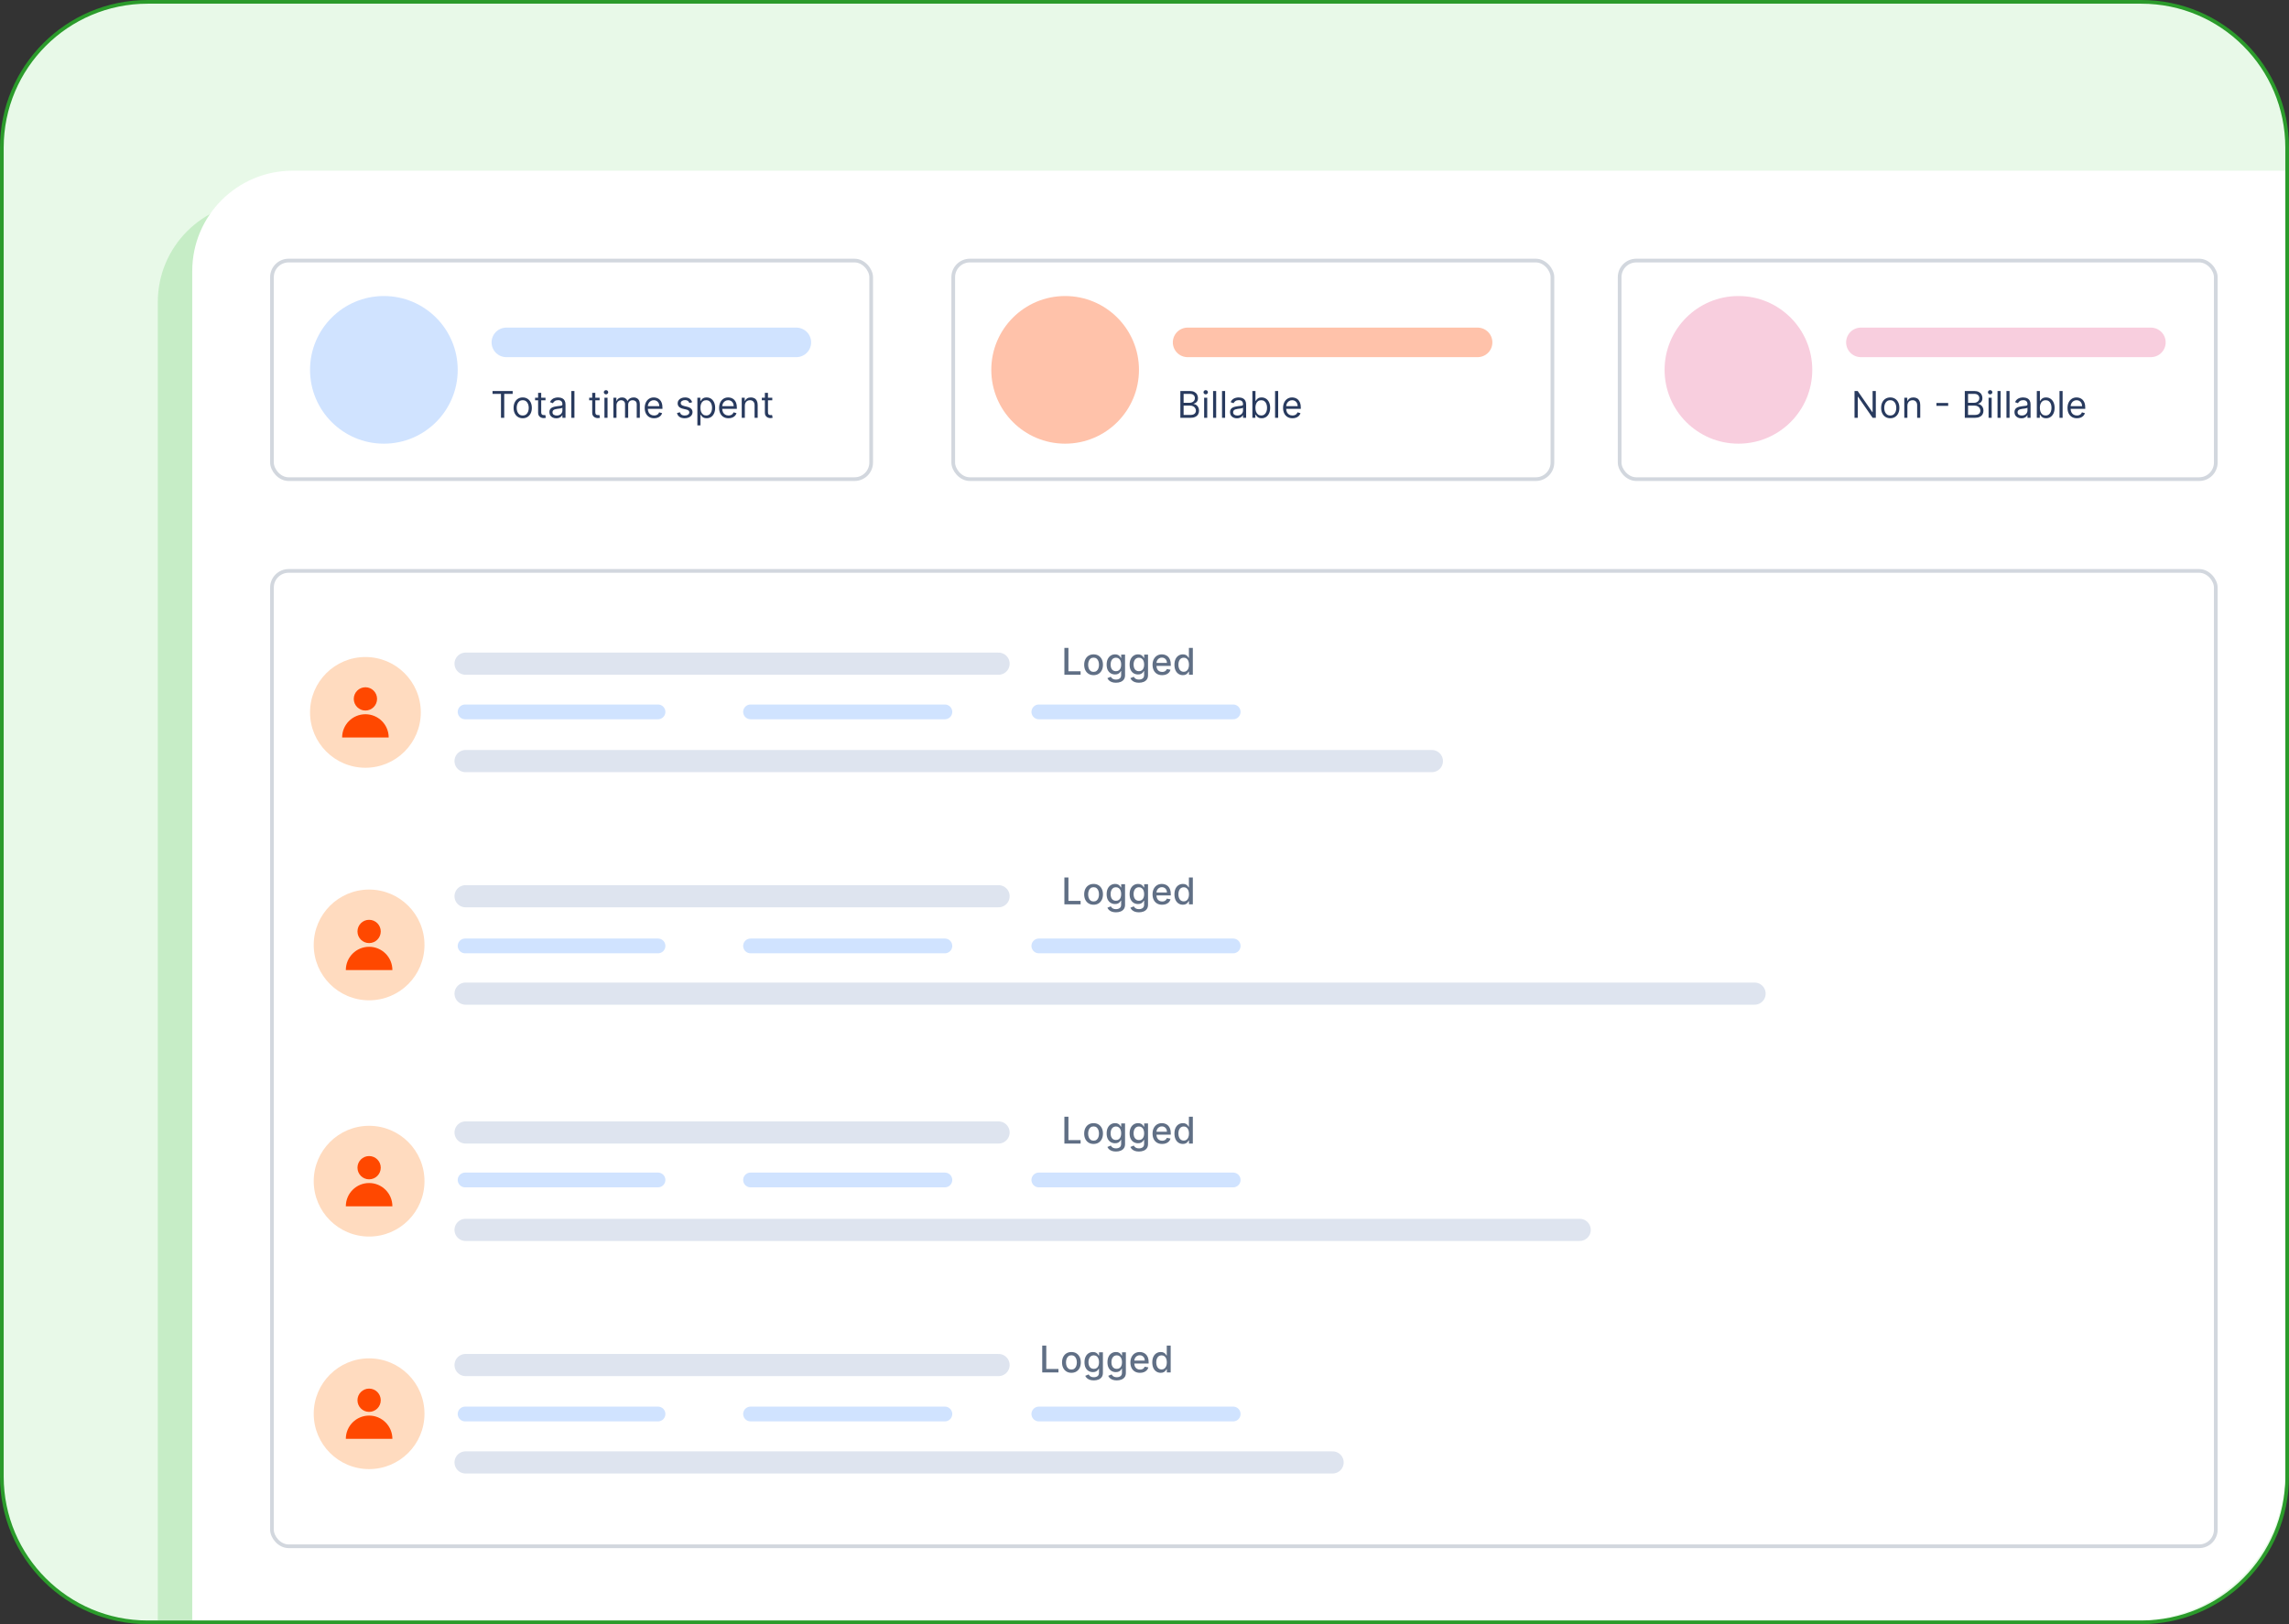 <svg width="620" height="440" viewBox="0 0 620 440" fill="none" xmlns="http://www.w3.org/2000/svg">
<rect x="0" y="0" width="620" height="440" fill="#333333" stroke="none"/>
<path d="M0.5 40C0.5 18.185 18.185 0.5 40 0.5H580C601.815 0.5 619.5 18.185 619.5 40V400C619.5 421.815 601.815 439.5 580 439.5H40C18.185 439.5 0.5 421.815 0.5 400V40Z" fill="#E8F9E8" stroke="#2B9B2B"/>
<path d="M42.738 81.855C42.738 66.833 54.916 54.656 69.938 54.656H536.964C551.986 54.656 564.163 66.833 564.163 81.855V411.749C564.163 426.771 551.986 438.949 536.964 438.949H42.738V81.855Z" fill="#C6EDC6"/>
<path d="M52.072 73.439C52.072 58.417 64.25 46.239 79.272 46.239H618.981V398.948C618.981 421.04 601.072 438.948 578.981 438.948H52.072V73.439Z" fill="white"/>
<rect x="73.666" y="70.589" width="162.3" height="59.211" rx="4.5" stroke="#D2D7DE"/>
<rect x="258.191" y="70.589" width="162.3" height="59.211" rx="4.5" stroke="#D2D7DE"/>
<rect x="438.699" y="70.589" width="161.473" height="59.211" rx="4.5" stroke="#D2D7DE"/>
<circle cx="103.977" cy="100.195" r="20" fill="#D0E3FF"/>
<circle cx="288.502" cy="100.195" r="20" fill="#FFC2AA"/>
<circle cx="470.871" cy="100.195" r="20" fill="#F8CEDE"/>
<path d="M137.148 92.752H215.703" stroke="#D0E3FF" stroke-width="8" stroke-linecap="round"/>
<path d="M321.672 92.752H400.226" stroke="#FFC2AA" stroke-width="8" stroke-linecap="round"/>
<path d="M504.041 92.752H582.595" stroke="#F8CEDE" stroke-width="8" stroke-linecap="round"/>
<rect x="73.666" y="154.665" width="526.506" height="264.23" rx="4.5" stroke="#D2D7DE"/>
<circle cx="98.977" cy="192.989" r="15" fill="#FFDBBF"/>
<circle cx="98.978" cy="189.335" r="3.153" fill="#FF4800"/>
<path d="M98.977 193.489C95.493 193.489 92.67 196.312 92.67 199.795H105.283C105.283 196.312 102.46 193.489 98.977 193.489Z" fill="#FF4800"/>
<path d="M126.104 179.795H270.473" stroke="#DEE4EF" stroke-width="6" stroke-linecap="round"/>
<path d="M126.104 206.182H387.84" stroke="#DEE4EF" stroke-width="6" stroke-linecap="round"/>
<path d="M125.979 192.854H178.229M203.294 192.854H255.931M281.381 192.854H334.018" stroke="#D0E3FF" stroke-width="4" stroke-linecap="round"/>
<circle cx="99.977" cy="255.989" r="15" fill="#FFDBBF"/>
<circle cx="99.978" cy="252.335" r="3.153" fill="#FF4800"/>
<path d="M99.977 256.489C96.493 256.489 93.67 259.312 93.67 262.795H106.283C106.283 259.312 103.46 256.489 99.977 256.489Z" fill="#FF4800"/>
<path d="M126.104 242.795H270.473" stroke="#DEE4EF" stroke-width="6" stroke-linecap="round"/>
<path d="M126.104 269.182H475.246" stroke="#DEE4EF" stroke-width="6" stroke-linecap="round"/>
<path d="M125.979 256.256H178.229M203.294 256.256H255.931M281.381 256.256H334.018" stroke="#D0E3FF" stroke-width="4" stroke-linecap="round"/>
<circle cx="99.977" cy="319.989" r="15" fill="#FFDBBF"/>
<circle cx="99.978" cy="316.335" r="3.153" fill="#FF4800"/>
<path d="M99.977 320.489C96.493 320.489 93.67 323.312 93.67 326.795H106.283C106.283 323.312 103.46 320.489 99.977 320.489Z" fill="#FF4800"/>
<path d="M126.104 306.795H270.473" stroke="#DEE4EF" stroke-width="6" stroke-linecap="round"/>
<path d="M126.104 333.182H427.876" stroke="#DEE4EF" stroke-width="6" stroke-linecap="round"/>
<path d="M125.979 319.658H178.229M203.294 319.658H255.931M281.381 319.658H334.018" stroke="#D0E3FF" stroke-width="4" stroke-linecap="round"/>
<circle cx="99.977" cy="382.989" r="15" fill="#FFDBBF"/>
<circle cx="99.978" cy="379.335" r="3.153" fill="#FF4800"/>
<path d="M99.977 383.489C96.493 383.489 93.67 386.312 93.67 389.795H106.283C106.283 386.312 103.46 383.489 99.977 383.489Z" fill="#FF4800"/>
<path d="M126.104 369.795H270.473" stroke="#DEE4EF" stroke-width="6" stroke-linecap="round"/>
<path d="M126.104 396.182H360.95" stroke="#DEE4EF" stroke-width="6" stroke-linecap="round"/>
<path d="M125.979 383.06H178.229M203.294 383.06H255.931M281.381 383.06H334.018" stroke="#D0E3FF" stroke-width="4" stroke-linecap="round"/>
<path d="M133.409 106.703V105.922H138.863V106.703H136.576V113.195H135.696V106.703H133.409ZM141.584 113.308C141.091 113.308 140.659 113.191 140.288 112.957C139.918 112.722 139.629 112.395 139.421 111.973C139.215 111.552 139.112 111.059 139.112 110.496C139.112 109.928 139.215 109.432 139.421 109.008C139.629 108.584 139.918 108.255 140.288 108.021C140.659 107.786 141.091 107.669 141.584 107.669C142.076 107.669 142.507 107.786 142.876 108.021C143.248 108.255 143.537 108.584 143.743 109.008C143.951 109.432 144.055 109.928 144.055 110.496C144.055 111.059 143.951 111.552 143.743 111.973C143.537 112.395 143.248 112.722 142.876 112.957C142.507 113.191 142.076 113.308 141.584 113.308ZM141.584 112.556C141.958 112.556 142.266 112.46 142.507 112.268C142.749 112.076 142.927 111.824 143.043 111.512C143.159 111.199 143.217 110.86 143.217 110.496C143.217 110.131 143.159 109.792 143.043 109.477C142.927 109.162 142.749 108.907 142.507 108.713C142.266 108.519 141.958 108.422 141.584 108.422C141.21 108.422 140.902 108.519 140.66 108.713C140.419 108.907 140.24 109.162 140.124 109.477C140.008 109.792 139.95 110.131 139.95 110.496C139.95 110.86 140.008 111.199 140.124 111.512C140.24 111.824 140.419 112.076 140.66 112.268C140.902 112.46 141.21 112.556 141.584 112.556ZM147.757 107.74V108.45H144.93V107.74H147.757ZM145.754 106.433H146.592V111.632C146.592 111.869 146.626 112.047 146.695 112.165C146.766 112.281 146.856 112.359 146.965 112.399C147.076 112.437 147.193 112.456 147.316 112.456C147.409 112.456 147.485 112.451 147.544 112.442C147.603 112.43 147.65 112.421 147.686 112.414L147.856 113.166C147.799 113.188 147.72 113.209 147.618 113.23C147.516 113.254 147.387 113.266 147.231 113.266C146.994 113.266 146.762 113.215 146.535 113.113C146.31 113.011 146.123 112.856 145.974 112.648C145.827 112.44 145.754 112.177 145.754 111.86V106.433ZM150.673 113.323C150.327 113.323 150.013 113.258 149.731 113.127C149.45 112.995 149.226 112.804 149.06 112.556C148.895 112.305 148.812 112.002 148.812 111.646C148.812 111.334 148.873 111.081 148.996 110.887C149.12 110.69 149.284 110.536 149.49 110.425C149.696 110.314 149.923 110.231 150.172 110.176C150.423 110.119 150.675 110.075 150.928 110.041C151.26 109.999 151.528 109.967 151.734 109.945C151.943 109.922 152.094 109.883 152.189 109.828C152.286 109.774 152.334 109.679 152.334 109.544V109.516C152.334 109.165 152.239 108.893 152.047 108.699C151.857 108.505 151.57 108.408 151.184 108.408C150.784 108.408 150.47 108.495 150.243 108.671C150.016 108.846 149.856 109.033 149.763 109.232L148.968 108.948C149.11 108.616 149.299 108.358 149.536 108.173C149.775 107.986 150.036 107.856 150.317 107.783C150.602 107.707 150.881 107.669 151.156 107.669C151.331 107.669 151.532 107.691 151.759 107.733C151.989 107.773 152.21 107.857 152.423 107.985C152.639 108.113 152.817 108.306 152.959 108.564C153.102 108.822 153.173 109.168 153.173 109.601V113.195H152.334V112.456H152.292C152.235 112.575 152.14 112.701 152.008 112.836C151.875 112.971 151.699 113.086 151.479 113.181C151.258 113.275 150.99 113.323 150.673 113.323ZM150.8 112.57C151.132 112.57 151.411 112.505 151.638 112.374C151.868 112.244 152.041 112.076 152.157 111.87C152.275 111.664 152.334 111.448 152.334 111.22V110.453C152.299 110.496 152.221 110.535 152.1 110.57C151.982 110.604 151.844 110.633 151.688 110.659C151.534 110.683 151.384 110.704 151.237 110.723C151.093 110.74 150.976 110.754 150.886 110.766C150.668 110.794 150.464 110.84 150.275 110.904C150.088 110.966 149.936 111.059 149.82 111.185C149.707 111.308 149.65 111.476 149.65 111.689C149.65 111.98 149.758 112.2 149.973 112.35C150.191 112.496 150.467 112.57 150.8 112.57ZM155.59 105.922V113.195H154.752V105.922H155.59ZM162.41 107.74V108.45H159.583V107.74H162.41ZM160.407 106.433H161.245V111.632C161.245 111.869 161.279 112.047 161.348 112.165C161.419 112.281 161.509 112.359 161.618 112.399C161.729 112.437 161.846 112.456 161.97 112.456C162.062 112.456 162.138 112.451 162.197 112.442C162.256 112.43 162.303 112.421 162.339 112.414L162.509 113.166C162.453 113.188 162.373 113.209 162.271 113.23C162.17 113.254 162.041 113.266 161.884 113.266C161.648 113.266 161.416 113.215 161.188 113.113C160.963 113.011 160.776 112.856 160.627 112.648C160.48 112.44 160.407 112.177 160.407 111.86V106.433ZM163.721 113.195V107.74H164.559V113.195H163.721ZM164.147 106.831C163.983 106.831 163.842 106.776 163.724 106.664C163.608 106.553 163.55 106.419 163.55 106.263C163.55 106.107 163.608 105.973 163.724 105.862C163.842 105.75 163.983 105.695 164.147 105.695C164.31 105.695 164.45 105.75 164.566 105.862C164.684 105.973 164.743 106.107 164.743 106.263C164.743 106.419 164.684 106.553 164.566 106.664C164.45 106.776 164.31 106.831 164.147 106.831ZM166.144 113.195V107.74H166.953V108.593H167.024C167.138 108.301 167.321 108.075 167.575 107.914C167.828 107.751 168.132 107.669 168.487 107.669C168.847 107.669 169.147 107.751 169.386 107.914C169.627 108.075 169.815 108.301 169.95 108.593H170.007C170.147 108.311 170.356 108.087 170.636 107.921C170.915 107.753 171.25 107.669 171.641 107.669C172.128 107.669 172.527 107.822 172.838 108.127C173.148 108.43 173.303 108.903 173.303 109.544V113.195H172.465V109.544C172.465 109.142 172.355 108.854 172.134 108.681C171.914 108.508 171.655 108.422 171.357 108.422C170.973 108.422 170.676 108.538 170.465 108.77C170.255 109 170.149 109.291 170.149 109.644V113.195H169.297V109.459C169.297 109.149 169.196 108.899 168.995 108.71C168.794 108.518 168.535 108.422 168.217 108.422C168 108.422 167.796 108.48 167.607 108.596C167.42 108.712 167.268 108.873 167.152 109.079C167.038 109.283 166.982 109.518 166.982 109.786V113.195H166.144ZM177.172 113.308C176.646 113.308 176.193 113.192 175.812 112.96C175.433 112.726 175.141 112.399 174.935 111.98C174.731 111.559 174.629 111.069 174.629 110.51C174.629 109.951 174.731 109.459 174.935 109.033C175.141 108.604 175.427 108.271 175.794 108.031C176.163 107.79 176.594 107.669 177.087 107.669C177.371 107.669 177.651 107.717 177.928 107.811C178.205 107.906 178.457 108.06 178.685 108.273C178.912 108.484 179.093 108.763 179.228 109.111C179.363 109.459 179.43 109.887 179.43 110.396V110.752H175.226V110.027H178.578C178.578 109.719 178.517 109.445 178.394 109.203C178.273 108.962 178.1 108.771 177.875 108.632C177.653 108.492 177.39 108.422 177.087 108.422C176.753 108.422 176.464 108.505 176.22 108.671C175.979 108.834 175.793 109.047 175.663 109.31C175.533 109.573 175.467 109.854 175.467 110.155V110.638C175.467 111.05 175.538 111.399 175.68 111.686C175.825 111.97 176.025 112.186 176.281 112.335C176.536 112.482 176.833 112.556 177.172 112.556C177.392 112.556 177.591 112.525 177.769 112.463C177.948 112.399 178.104 112.305 178.234 112.179C178.364 112.051 178.465 111.893 178.536 111.703L179.345 111.931C179.26 112.205 179.117 112.447 178.916 112.655C178.714 112.861 178.466 113.022 178.17 113.138C177.874 113.252 177.541 113.308 177.172 113.308ZM187.481 108.962L186.729 109.175C186.681 109.049 186.611 108.927 186.519 108.809C186.429 108.688 186.306 108.589 186.15 108.511C185.994 108.433 185.793 108.394 185.55 108.394C185.216 108.394 184.938 108.471 184.715 108.624C184.495 108.776 184.385 108.969 184.385 109.203C184.385 109.412 184.461 109.576 184.612 109.697C184.764 109.818 185 109.918 185.322 109.999L186.132 110.198C186.62 110.316 186.983 110.497 187.222 110.741C187.461 110.982 187.581 111.294 187.581 111.675C187.581 111.987 187.491 112.267 187.311 112.513C187.133 112.759 186.885 112.953 186.565 113.095C186.246 113.237 185.874 113.308 185.45 113.308C184.894 113.308 184.433 113.188 184.069 112.946C183.704 112.705 183.473 112.352 183.376 111.888L184.172 111.689C184.248 111.983 184.391 112.203 184.601 112.35C184.815 112.496 185.093 112.57 185.436 112.57C185.827 112.57 186.137 112.487 186.366 112.321C186.598 112.153 186.714 111.952 186.714 111.718C186.714 111.528 186.648 111.369 186.516 111.242C186.383 111.111 186.179 111.014 185.905 110.95L184.996 110.737C184.496 110.619 184.129 110.436 183.895 110.187C183.663 109.936 183.547 109.622 183.547 109.246C183.547 108.938 183.633 108.666 183.806 108.429C183.981 108.192 184.219 108.007 184.52 107.872C184.823 107.737 185.166 107.669 185.55 107.669C186.089 107.669 186.513 107.788 186.821 108.024C187.131 108.261 187.351 108.574 187.481 108.962ZM188.892 115.24V107.74H189.702V108.607H189.802C189.863 108.512 189.948 108.391 190.057 108.244C190.168 108.095 190.327 107.963 190.533 107.847C190.741 107.728 191.023 107.669 191.378 107.669C191.838 107.669 192.242 107.784 192.593 108.014C192.943 108.243 193.217 108.569 193.413 108.99C193.61 109.412 193.708 109.909 193.708 110.482C193.708 111.059 193.61 111.56 193.413 111.984C193.217 112.405 192.944 112.732 192.596 112.964C192.248 113.194 191.847 113.308 191.392 113.308C191.042 113.308 190.762 113.25 190.551 113.134C190.34 113.016 190.178 112.882 190.064 112.733C189.951 112.582 189.863 112.456 189.802 112.357H189.731V115.24H188.892ZM189.716 110.468C189.716 110.879 189.777 111.243 189.897 111.558C190.018 111.87 190.195 112.115 190.427 112.293C190.659 112.468 190.943 112.556 191.279 112.556C191.629 112.556 191.922 112.463 192.156 112.279C192.393 112.092 192.57 111.841 192.689 111.526C192.809 111.209 192.87 110.856 192.87 110.468C192.87 110.084 192.811 109.738 192.692 109.431C192.576 109.12 192.4 108.875 192.163 108.695C191.929 108.513 191.634 108.422 191.279 108.422C190.938 108.422 190.651 108.508 190.419 108.681C190.187 108.852 190.012 109.091 189.894 109.399C189.775 109.704 189.716 110.06 189.716 110.468ZM197.323 113.308C196.798 113.308 196.344 113.192 195.963 112.96C195.584 112.726 195.292 112.399 195.086 111.98C194.882 111.559 194.781 111.069 194.781 110.51C194.781 109.951 194.882 109.459 195.086 109.033C195.292 108.604 195.578 108.271 195.945 108.031C196.315 107.79 196.745 107.669 197.238 107.669C197.522 107.669 197.803 107.717 198.08 107.811C198.357 107.906 198.609 108.06 198.836 108.273C199.063 108.484 199.244 108.763 199.379 109.111C199.514 109.459 199.582 109.887 199.582 110.396V110.752H195.377V110.027H198.729C198.729 109.719 198.668 109.445 198.545 109.203C198.424 108.962 198.251 108.771 198.026 108.632C197.804 108.492 197.541 108.422 197.238 108.422C196.904 108.422 196.615 108.505 196.371 108.671C196.13 108.834 195.944 109.047 195.814 109.31C195.684 109.573 195.619 109.854 195.619 110.155V110.638C195.619 111.05 195.69 111.399 195.832 111.686C195.976 111.97 196.176 112.186 196.432 112.335C196.687 112.482 196.985 112.556 197.323 112.556C197.543 112.556 197.742 112.525 197.92 112.463C198.1 112.399 198.255 112.305 198.385 112.179C198.515 112.051 198.616 111.893 198.687 111.703L199.496 111.931C199.411 112.205 199.268 112.447 199.067 112.655C198.865 112.861 198.617 113.022 198.321 113.138C198.025 113.252 197.692 113.308 197.323 113.308ZM201.745 109.914V113.195H200.906V107.74H201.716V108.593H201.787C201.915 108.316 202.109 108.093 202.37 107.925C202.63 107.754 202.966 107.669 203.378 107.669C203.747 107.669 204.071 107.745 204.348 107.896C204.625 108.046 204.84 108.273 204.994 108.578C205.148 108.881 205.225 109.265 205.225 109.729V113.195H204.387V109.786C204.387 109.357 204.275 109.023 204.053 108.784C203.83 108.543 203.525 108.422 203.137 108.422C202.869 108.422 202.63 108.48 202.419 108.596C202.211 108.712 202.046 108.881 201.926 109.104C201.805 109.326 201.745 109.596 201.745 109.914ZM209.178 107.74V108.45H206.352V107.74H209.178ZM207.175 106.433H208.013V111.632C208.013 111.869 208.048 112.047 208.116 112.165C208.188 112.281 208.277 112.359 208.386 112.399C208.498 112.437 208.615 112.456 208.738 112.456C208.83 112.456 208.906 112.451 208.965 112.442C209.024 112.43 209.072 112.421 209.107 112.414L209.278 113.166C209.221 113.188 209.142 113.209 209.04 113.23C208.938 113.254 208.809 113.266 208.653 113.266C208.416 113.266 208.184 113.215 207.957 113.113C207.732 113.011 207.545 112.856 207.396 112.648C207.249 112.44 207.175 112.177 207.175 111.86V106.433Z" fill="#283A5E"/>
<path d="M319.713 113.195V105.922H322.255C322.762 105.922 323.18 106.01 323.509 106.185C323.838 106.358 324.083 106.591 324.244 106.884C324.405 107.176 324.485 107.499 324.485 107.854C324.485 108.166 324.43 108.424 324.319 108.628C324.21 108.832 324.065 108.993 323.885 109.111C323.708 109.229 323.515 109.317 323.306 109.374V109.445C323.529 109.459 323.753 109.537 323.978 109.679C324.203 109.821 324.391 110.025 324.542 110.29C324.694 110.555 324.77 110.879 324.77 111.263C324.77 111.628 324.687 111.955 324.521 112.247C324.355 112.538 324.094 112.769 323.736 112.939C323.379 113.11 322.913 113.195 322.341 113.195H319.713ZM320.593 112.414H322.341C322.916 112.414 323.324 112.302 323.566 112.08C323.81 111.855 323.931 111.583 323.931 111.263C323.931 111.017 323.869 110.789 323.743 110.581C323.618 110.37 323.439 110.202 323.207 110.077C322.975 109.949 322.7 109.885 322.383 109.885H320.593V112.414ZM320.593 109.118H322.227C322.492 109.118 322.731 109.066 322.944 108.962C323.16 108.858 323.33 108.711 323.456 108.521C323.583 108.332 323.647 108.11 323.647 107.854C323.647 107.534 323.536 107.263 323.314 107.041C323.091 106.816 322.738 106.703 322.255 106.703H320.593V109.118ZM326.153 113.195V107.74H326.991V113.195H326.153ZM326.579 106.831C326.416 106.831 326.275 106.776 326.157 106.664C326.041 106.553 325.983 106.419 325.983 106.263C325.983 106.107 326.041 105.973 326.157 105.862C326.275 105.75 326.416 105.695 326.579 105.695C326.742 105.695 326.882 105.75 326.998 105.862C327.117 105.973 327.176 106.107 327.176 106.263C327.176 106.419 327.117 106.553 326.998 106.664C326.882 106.776 326.742 106.831 326.579 106.831ZM329.414 105.922V113.195H328.576V105.922H329.414ZM331.837 105.922V113.195H330.999V105.922H331.837ZM335.027 113.323C334.682 113.323 334.368 113.258 334.086 113.127C333.804 112.995 333.581 112.804 333.415 112.556C333.249 112.305 333.166 112.002 333.166 111.646C333.166 111.334 333.228 111.081 333.351 110.887C333.474 110.69 333.639 110.536 333.845 110.425C334.051 110.314 334.278 110.231 334.527 110.176C334.777 110.119 335.03 110.075 335.283 110.041C335.614 109.999 335.883 109.967 336.089 109.945C336.297 109.922 336.449 109.883 336.544 109.828C336.641 109.774 336.689 109.679 336.689 109.544V109.516C336.689 109.165 336.593 108.893 336.402 108.699C336.212 108.505 335.924 108.408 335.539 108.408C335.139 108.408 334.825 108.495 334.598 108.671C334.37 108.846 334.21 109.033 334.118 109.232L333.323 108.948C333.465 108.616 333.654 108.358 333.891 108.173C334.13 107.986 334.39 107.856 334.672 107.783C334.956 107.707 335.236 107.669 335.51 107.669C335.685 107.669 335.887 107.691 336.114 107.733C336.344 107.773 336.565 107.857 336.778 107.985C336.993 108.113 337.172 108.306 337.314 108.564C337.456 108.822 337.527 109.168 337.527 109.601V113.195H336.689V112.456H336.647C336.59 112.575 336.495 112.701 336.362 112.836C336.23 112.971 336.054 113.086 335.833 113.181C335.613 113.275 335.344 113.323 335.027 113.323ZM335.155 112.57C335.487 112.57 335.766 112.505 335.993 112.374C336.223 112.244 336.396 112.076 336.512 111.87C336.63 111.664 336.689 111.448 336.689 111.22V110.453C336.654 110.496 336.576 110.535 336.455 110.57C336.336 110.604 336.199 110.633 336.043 110.659C335.889 110.683 335.739 110.704 335.592 110.723C335.447 110.74 335.33 110.754 335.24 110.766C335.023 110.794 334.819 110.84 334.63 110.904C334.442 110.966 334.291 111.059 334.175 111.185C334.061 111.308 334.005 111.476 334.005 111.689C334.005 111.98 334.112 112.2 334.328 112.35C334.545 112.496 334.821 112.57 335.155 112.57ZM339.221 113.195V105.922H340.059V108.607H340.13C340.191 108.512 340.276 108.391 340.385 108.244C340.497 108.095 340.655 107.963 340.861 107.847C341.069 107.728 341.351 107.669 341.706 107.669C342.166 107.669 342.57 107.784 342.921 108.014C343.271 108.243 343.545 108.569 343.741 108.99C343.938 109.412 344.036 109.909 344.036 110.482C344.036 111.059 343.938 111.56 343.741 111.984C343.545 112.405 343.272 112.732 342.924 112.964C342.576 113.194 342.175 113.308 341.721 113.308C341.37 113.308 341.09 113.25 340.879 113.134C340.668 113.016 340.506 112.882 340.392 112.733C340.279 112.582 340.191 112.456 340.13 112.357H340.03V113.195H339.221ZM340.044 110.468C340.044 110.879 340.105 111.243 340.225 111.558C340.346 111.87 340.523 112.115 340.755 112.293C340.987 112.468 341.271 112.556 341.607 112.556C341.957 112.556 342.25 112.463 342.484 112.279C342.721 112.092 342.898 111.841 343.017 111.526C343.137 111.209 343.198 110.856 343.198 110.468C343.198 110.084 343.139 109.738 343.02 109.431C342.904 109.12 342.728 108.875 342.491 108.695C342.257 108.513 341.962 108.422 341.607 108.422C341.266 108.422 340.98 108.508 340.748 108.681C340.516 108.852 340.34 109.091 340.222 109.399C340.104 109.704 340.044 110.06 340.044 110.468ZM346.206 105.922V113.195H345.368V105.922H346.206ZM350.078 113.308C349.552 113.308 349.099 113.192 348.718 112.96C348.339 112.726 348.047 112.399 347.841 111.98C347.637 111.559 347.535 111.069 347.535 110.51C347.535 109.951 347.637 109.459 347.841 109.033C348.047 108.604 348.333 108.271 348.7 108.031C349.069 107.79 349.5 107.669 349.993 107.669C350.277 107.669 350.557 107.717 350.834 107.811C351.111 107.906 351.363 108.06 351.591 108.273C351.818 108.484 351.999 108.763 352.134 109.111C352.269 109.459 352.336 109.887 352.336 110.396V110.752H348.132V110.027H351.484C351.484 109.719 351.423 109.445 351.299 109.203C351.179 108.962 351.006 108.771 350.781 108.632C350.558 108.492 350.296 108.422 349.993 108.422C349.659 108.422 349.37 108.505 349.126 108.671C348.885 108.834 348.699 109.047 348.569 109.31C348.438 109.573 348.373 109.854 348.373 110.155V110.638C348.373 111.05 348.444 111.399 348.586 111.686C348.731 111.97 348.931 112.186 349.186 112.335C349.442 112.482 349.739 112.556 350.078 112.556C350.298 112.556 350.497 112.525 350.674 112.463C350.854 112.399 351.009 112.305 351.14 112.179C351.27 112.051 351.37 111.893 351.441 111.703L352.251 111.931C352.166 112.205 352.023 112.447 351.821 112.655C351.62 112.861 351.372 113.022 351.076 113.138C350.78 113.252 350.447 113.308 350.078 113.308Z" fill="#283A5E"/>
<path d="M508.083 105.922V113.195H507.231L503.268 107.485H503.197V113.195H502.316V105.922H503.169L507.146 111.646H507.217V105.922H508.083ZM511.998 113.308C511.505 113.308 511.073 113.191 510.702 112.957C510.332 112.722 510.043 112.395 509.835 111.973C509.629 111.552 509.526 111.059 509.526 110.496C509.526 109.928 509.629 109.432 509.835 109.008C510.043 108.584 510.332 108.255 510.702 108.021C511.073 107.786 511.505 107.669 511.998 107.669C512.49 107.669 512.921 107.786 513.29 108.021C513.662 108.255 513.951 108.584 514.157 109.008C514.365 109.432 514.469 109.928 514.469 110.496C514.469 111.059 514.365 111.552 514.157 111.973C513.951 112.395 513.662 112.722 513.29 112.957C512.921 113.191 512.49 113.308 511.998 113.308ZM511.998 112.556C512.372 112.556 512.68 112.46 512.921 112.268C513.163 112.076 513.341 111.824 513.457 111.512C513.573 111.199 513.631 110.86 513.631 110.496C513.631 110.131 513.573 109.792 513.457 109.477C513.341 109.162 513.163 108.907 512.921 108.713C512.68 108.519 512.372 108.422 511.998 108.422C511.624 108.422 511.316 108.519 511.075 108.713C510.833 108.907 510.654 109.162 510.538 109.477C510.422 109.792 510.364 110.131 510.364 110.496C510.364 110.86 510.422 111.199 510.538 111.512C510.654 111.824 510.833 112.076 511.075 112.268C511.316 112.46 511.624 112.556 511.998 112.556ZM516.637 109.914V113.195H515.799V107.74H516.608V108.593H516.679C516.807 108.316 517.001 108.093 517.262 107.925C517.522 107.754 517.858 107.669 518.27 107.669C518.64 107.669 518.963 107.745 519.24 107.896C519.517 108.046 519.732 108.273 519.886 108.578C520.04 108.881 520.117 109.265 520.117 109.729V113.195H519.279V109.786C519.279 109.357 519.168 109.023 518.945 108.784C518.722 108.543 518.417 108.422 518.029 108.422C517.761 108.422 517.522 108.48 517.311 108.596C517.103 108.712 516.939 108.881 516.818 109.104C516.697 109.326 516.637 109.596 516.637 109.914ZM527.686 109.168V109.949H524.504V109.168H527.686ZM532.187 113.195V105.922H534.729C535.236 105.922 535.654 106.01 535.983 106.185C536.312 106.358 536.557 106.591 536.718 106.884C536.879 107.176 536.959 107.499 536.959 107.854C536.959 108.166 536.904 108.424 536.792 108.628C536.683 108.832 536.539 108.993 536.359 109.111C536.182 109.229 535.989 109.317 535.78 109.374V109.445C536.003 109.459 536.227 109.537 536.451 109.679C536.676 109.821 536.865 110.025 537.016 110.29C537.168 110.555 537.243 110.879 537.243 111.263C537.243 111.628 537.16 111.955 536.995 112.247C536.829 112.538 536.567 112.769 536.21 112.939C535.852 113.11 535.387 113.195 534.814 113.195H532.187ZM533.067 112.414H534.814C535.39 112.414 535.798 112.302 536.04 112.08C536.283 111.855 536.405 111.583 536.405 111.263C536.405 111.017 536.343 110.789 536.217 110.581C536.092 110.37 535.913 110.202 535.681 110.077C535.449 109.949 535.174 109.885 534.857 109.885H533.067V112.414ZM533.067 109.118H534.701C534.966 109.118 535.205 109.066 535.418 108.962C535.634 108.858 535.804 108.711 535.929 108.521C536.057 108.332 536.121 108.11 536.121 107.854C536.121 107.534 536.01 107.263 535.787 107.041C535.565 106.816 535.212 106.703 534.729 106.703H533.067V109.118ZM538.627 113.195V107.74H539.465V113.195H538.627ZM539.053 106.831C538.89 106.831 538.749 106.776 538.63 106.664C538.514 106.553 538.456 106.419 538.456 106.263C538.456 106.107 538.514 105.973 538.63 105.862C538.749 105.75 538.89 105.695 539.053 105.695C539.216 105.695 539.356 105.75 539.472 105.862C539.59 105.973 539.65 106.107 539.65 106.263C539.65 106.419 539.59 106.553 539.472 106.664C539.356 106.776 539.216 106.831 539.053 106.831ZM541.888 105.922V113.195H541.05V105.922H541.888ZM544.311 105.922V113.195H543.473V105.922H544.311ZM547.501 113.323C547.155 113.323 546.842 113.258 546.56 113.127C546.278 112.995 546.055 112.804 545.889 112.556C545.723 112.305 545.64 112.002 545.64 111.646C545.64 111.334 545.702 111.081 545.825 110.887C545.948 110.69 546.113 110.536 546.319 110.425C546.525 110.314 546.752 110.231 547 110.176C547.251 110.119 547.503 110.075 547.757 110.041C548.088 109.999 548.357 109.967 548.563 109.945C548.771 109.922 548.923 109.883 549.017 109.828C549.114 109.774 549.163 109.679 549.163 109.544V109.516C549.163 109.165 549.067 108.893 548.875 108.699C548.686 108.505 548.398 108.408 548.012 108.408C547.612 108.408 547.299 108.495 547.071 108.671C546.844 108.846 546.684 109.033 546.592 109.232L545.797 108.948C545.939 108.616 546.128 108.358 546.365 108.173C546.604 107.986 546.864 107.856 547.146 107.783C547.43 107.707 547.709 107.669 547.984 107.669C548.159 107.669 548.36 107.691 548.588 107.733C548.817 107.773 549.039 107.857 549.252 107.985C549.467 108.113 549.646 108.306 549.788 108.564C549.93 108.822 550.001 109.168 550.001 109.601V113.195H549.163V112.456H549.12C549.064 112.575 548.969 112.701 548.836 112.836C548.704 112.971 548.527 113.086 548.307 113.181C548.087 113.275 547.818 113.323 547.501 113.323ZM547.629 112.57C547.96 112.57 548.24 112.505 548.467 112.374C548.697 112.244 548.869 112.076 548.985 111.87C549.104 111.664 549.163 111.448 549.163 111.22V110.453C549.127 110.496 549.049 110.535 548.929 110.57C548.81 110.604 548.673 110.633 548.517 110.659C548.363 110.683 548.212 110.704 548.066 110.723C547.921 110.74 547.804 110.754 547.714 110.766C547.496 110.794 547.293 110.84 547.103 110.904C546.916 110.966 546.765 111.059 546.649 111.185C546.535 111.308 546.478 111.476 546.478 111.689C546.478 111.98 546.586 112.2 546.801 112.35C547.019 112.496 547.295 112.57 547.629 112.57ZM551.694 113.195V105.922H552.532V108.607H552.603C552.665 108.512 552.75 108.391 552.859 108.244C552.97 108.095 553.129 107.963 553.335 107.847C553.543 107.728 553.825 107.669 554.18 107.669C554.639 107.669 555.044 107.784 555.395 108.014C555.745 108.243 556.018 108.569 556.215 108.99C556.411 109.412 556.51 109.909 556.51 110.482C556.51 111.059 556.411 111.56 556.215 111.984C556.018 112.405 555.746 112.732 555.398 112.964C555.05 113.194 554.649 113.308 554.194 113.308C553.844 113.308 553.563 113.25 553.353 113.134C553.142 113.016 552.98 112.882 552.866 112.733C552.753 112.582 552.665 112.456 552.603 112.357H552.504V113.195H551.694ZM552.518 110.468C552.518 110.879 552.579 111.243 552.699 111.558C552.82 111.87 552.996 112.115 553.228 112.293C553.46 112.468 553.745 112.556 554.081 112.556C554.431 112.556 554.723 112.463 554.958 112.279C555.195 112.092 555.372 111.841 555.491 111.526C555.611 111.209 555.672 110.856 555.672 110.468C555.672 110.084 555.612 109.738 555.494 109.431C555.378 109.12 555.202 108.875 554.965 108.695C554.731 108.513 554.436 108.422 554.081 108.422C553.74 108.422 553.453 108.508 553.221 108.681C552.989 108.852 552.814 109.091 552.696 109.399C552.577 109.704 552.518 110.06 552.518 110.468ZM558.68 105.922V113.195H557.842V105.922H558.68ZM562.552 113.308C562.026 113.308 561.573 113.192 561.192 112.96C560.813 112.726 560.52 112.399 560.314 111.98C560.111 111.559 560.009 111.069 560.009 110.51C560.009 109.951 560.111 109.459 560.314 109.033C560.52 108.604 560.807 108.271 561.174 108.031C561.543 107.79 561.974 107.669 562.466 107.669C562.75 107.669 563.031 107.717 563.308 107.811C563.585 107.906 563.837 108.06 564.064 108.273C564.292 108.484 564.473 108.763 564.608 109.111C564.743 109.459 564.81 109.887 564.81 110.396V110.752H560.606V110.027H563.958C563.958 109.719 563.896 109.445 563.773 109.203C563.652 108.962 563.48 108.771 563.255 108.632C563.032 108.492 562.769 108.422 562.466 108.422C562.133 108.422 561.844 108.505 561.6 108.671C561.358 108.834 561.173 109.047 561.042 109.31C560.912 109.573 560.847 109.854 560.847 110.155V110.638C560.847 111.05 560.918 111.399 561.06 111.686C561.205 111.97 561.405 112.186 561.66 112.335C561.916 112.482 562.213 112.556 562.552 112.556C562.772 112.556 562.971 112.525 563.148 112.463C563.328 112.399 563.483 112.305 563.613 112.179C563.744 112.051 563.844 111.893 563.915 111.703L564.725 111.931C564.64 112.205 564.496 112.447 564.295 112.655C564.094 112.861 563.845 113.022 563.55 113.138C563.254 113.252 562.921 113.308 562.552 113.308Z" fill="#283A5E"/>
<path d="M288.299 182.795V175.523H289.396V181.851H292.692V182.795H288.299ZM296.206 182.905C295.695 182.905 295.248 182.788 294.867 182.554C294.486 182.319 294.19 181.992 293.979 181.57C293.769 181.149 293.663 180.656 293.663 180.093C293.663 179.527 293.769 179.032 293.979 178.609C294.19 178.185 294.486 177.856 294.867 177.621C295.248 177.387 295.695 177.27 296.206 177.27C296.717 177.27 297.164 177.387 297.545 177.621C297.926 177.856 298.222 178.185 298.432 178.609C298.643 179.032 298.749 179.527 298.749 180.093C298.749 180.656 298.643 181.149 298.432 181.57C298.222 181.992 297.926 182.319 297.545 182.554C297.164 182.788 296.717 182.905 296.206 182.905ZM296.209 182.014C296.541 182.014 296.816 181.926 297.033 181.751C297.251 181.576 297.412 181.343 297.516 181.052C297.623 180.761 297.676 180.44 297.676 180.089C297.676 179.741 297.623 179.422 297.516 179.131C297.412 178.837 297.251 178.601 297.033 178.424C296.816 178.246 296.541 178.158 296.209 178.158C295.876 178.158 295.599 178.246 295.378 178.424C295.161 178.601 294.999 178.837 294.892 179.131C294.788 179.422 294.736 179.741 294.736 180.089C294.736 180.44 294.788 180.761 294.892 181.052C294.999 181.343 295.161 181.576 295.378 181.751C295.599 181.926 295.876 182.014 296.209 182.014ZM302.271 184.954C301.837 184.954 301.465 184.898 301.152 184.784C300.842 184.67 300.589 184.52 300.392 184.333C300.196 184.146 300.049 183.941 299.952 183.719L300.864 183.342C300.928 183.446 301.014 183.556 301.12 183.672C301.229 183.791 301.376 183.891 301.56 183.974C301.747 184.057 301.988 184.099 302.281 184.099C302.684 184.099 303.016 184 303.279 183.804C303.542 183.61 303.673 183.3 303.673 182.873V181.801H303.606C303.542 181.917 303.45 182.046 303.329 182.188C303.211 182.33 303.047 182.453 302.839 182.557C302.63 182.662 302.359 182.714 302.026 182.714C301.595 182.714 301.206 182.613 300.861 182.412C300.518 182.208 300.245 181.909 300.044 181.513C299.845 181.116 299.746 180.627 299.746 180.047C299.746 179.467 299.844 178.97 300.041 178.555C300.239 178.141 300.512 177.824 300.857 177.604C301.203 177.381 301.595 177.27 302.033 177.27C302.371 177.27 302.645 177.327 302.853 177.44C303.061 177.551 303.224 177.682 303.34 177.831C303.458 177.98 303.549 178.111 303.613 178.225H303.691V177.341H304.732V182.916C304.732 183.385 304.623 183.77 304.405 184.07C304.187 184.371 303.892 184.593 303.521 184.738C303.151 184.882 302.735 184.954 302.271 184.954ZM302.26 181.833C302.565 181.833 302.823 181.762 303.034 181.62C303.247 181.475 303.408 181.27 303.517 181.002C303.628 180.732 303.684 180.409 303.684 180.033C303.684 179.666 303.63 179.342 303.521 179.063C303.412 178.784 303.252 178.566 303.041 178.41C302.831 178.251 302.57 178.172 302.26 178.172C301.94 178.172 301.674 178.255 301.461 178.42C301.248 178.584 301.087 178.806 300.978 179.088C300.871 179.37 300.818 179.685 300.818 180.033C300.818 180.39 300.873 180.704 300.982 180.974C301.09 181.243 301.251 181.454 301.465 181.606C301.68 181.757 301.945 181.833 302.26 181.833ZM308.493 184.954C308.059 184.954 307.686 184.898 307.374 184.784C307.064 184.67 306.81 184.52 306.614 184.333C306.417 184.146 306.271 183.941 306.174 183.719L307.086 183.342C307.15 183.446 307.235 183.556 307.342 183.672C307.451 183.791 307.598 183.891 307.782 183.974C307.969 184.057 308.21 184.099 308.503 184.099C308.906 184.099 309.238 184 309.501 183.804C309.764 183.61 309.895 183.3 309.895 182.873V181.801H309.828C309.764 181.917 309.671 182.046 309.551 182.188C309.432 182.33 309.269 182.453 309.061 182.557C308.852 182.662 308.581 182.714 308.247 182.714C307.817 182.714 307.428 182.613 307.083 182.412C306.739 182.208 306.467 181.909 306.266 181.513C306.067 181.116 305.968 180.627 305.968 180.047C305.968 179.467 306.066 178.97 306.262 178.555C306.461 178.141 306.734 177.824 307.079 177.604C307.425 177.381 307.817 177.27 308.255 177.27C308.593 177.27 308.867 177.327 309.075 177.44C309.283 177.551 309.445 177.682 309.561 177.831C309.68 177.98 309.771 178.111 309.835 178.225H309.913V177.341H310.953V182.916C310.953 183.385 310.845 183.77 310.627 184.07C310.409 184.371 310.114 184.593 309.743 184.738C309.373 184.882 308.957 184.954 308.493 184.954ZM308.482 181.833C308.787 181.833 309.045 181.762 309.256 181.62C309.469 181.475 309.63 181.27 309.739 181.002C309.85 180.732 309.906 180.409 309.906 180.033C309.906 179.666 309.851 179.342 309.743 179.063C309.634 178.784 309.474 178.566 309.263 178.41C309.052 178.251 308.792 178.172 308.482 178.172C308.162 178.172 307.896 178.255 307.683 178.42C307.47 178.584 307.309 178.806 307.2 179.088C307.093 179.37 307.04 179.685 307.04 180.033C307.04 180.39 307.095 180.704 307.203 180.974C307.312 181.243 307.473 181.454 307.686 181.606C307.902 181.757 308.167 181.833 308.482 181.833ZM314.778 182.905C314.241 182.905 313.778 182.791 313.39 182.561C313.004 182.329 312.706 182.003 312.495 181.584C312.287 181.163 312.182 180.669 312.182 180.104C312.182 179.545 312.287 179.052 312.495 178.626C312.706 178.2 312.999 177.868 313.376 177.628C313.754 177.389 314.197 177.27 314.704 177.27C315.011 177.27 315.31 177.321 315.599 177.422C315.887 177.524 316.147 177.684 316.376 177.902C316.606 178.12 316.787 178.403 316.92 178.751C317.052 179.096 317.119 179.516 317.119 180.011V180.388H312.783V179.592H316.078C316.078 179.313 316.021 179.065 315.908 178.85C315.794 178.632 315.634 178.461 315.428 178.335C315.225 178.21 314.985 178.147 314.711 178.147C314.413 178.147 314.152 178.22 313.93 178.367C313.709 178.511 313.539 178.701 313.418 178.935C313.3 179.167 313.241 179.419 313.241 179.692V180.313C313.241 180.678 313.305 180.988 313.432 181.243C313.563 181.499 313.744 181.694 313.976 181.829C314.208 181.962 314.479 182.028 314.789 182.028C314.99 182.028 315.174 182 315.339 181.943C315.505 181.884 315.648 181.796 315.769 181.68C315.89 181.564 315.982 181.421 316.046 181.251L317.051 181.432C316.971 181.728 316.826 181.987 316.618 182.209C316.412 182.43 316.153 182.601 315.84 182.724C315.53 182.845 315.176 182.905 314.778 182.905ZM320.388 182.902C319.948 182.902 319.555 182.789 319.21 182.564C318.866 182.337 318.596 182.014 318.4 181.595C318.206 181.174 318.109 180.668 318.109 180.079C318.109 179.489 318.207 178.985 318.403 178.566C318.602 178.147 318.875 177.826 319.22 177.604C319.566 177.381 319.958 177.27 320.396 177.27C320.734 177.27 321.006 177.327 321.212 177.44C321.421 177.551 321.582 177.682 321.695 177.831C321.811 177.98 321.901 178.111 321.965 178.225H322.029V175.523H323.091V182.795H322.054V181.947H321.965C321.901 182.063 321.809 182.195 321.688 182.344C321.57 182.493 321.406 182.624 321.198 182.735C320.99 182.846 320.72 182.902 320.388 182.902ZM320.623 181.996C320.928 181.996 321.186 181.916 321.397 181.755C321.61 181.591 321.771 181.365 321.88 181.077C321.991 180.788 322.047 180.452 322.047 180.068C322.047 179.689 321.992 179.358 321.884 179.074C321.775 178.79 321.615 178.568 321.404 178.41C321.193 178.251 320.933 178.172 320.623 178.172C320.303 178.172 320.037 178.255 319.824 178.42C319.611 178.586 319.45 178.812 319.341 179.099C319.234 179.385 319.181 179.708 319.181 180.068C319.181 180.433 319.236 180.761 319.344 181.052C319.453 181.343 319.614 181.574 319.827 181.744C320.043 181.912 320.308 181.996 320.623 181.996Z" fill="#606F85"/>
<path d="M288.299 244.989V237.716H289.396V244.044H292.692V244.989H288.299ZM296.206 245.099C295.695 245.099 295.248 244.982 294.867 244.747C294.486 244.513 294.19 244.185 293.979 243.764C293.769 243.342 293.663 242.85 293.663 242.286C293.663 241.72 293.769 241.226 293.979 240.802C294.19 240.378 294.486 240.049 294.867 239.815C295.248 239.58 295.695 239.463 296.206 239.463C296.717 239.463 297.164 239.58 297.545 239.815C297.926 240.049 298.222 240.378 298.432 240.802C298.643 241.226 298.749 241.72 298.749 242.286C298.749 242.85 298.643 243.342 298.432 243.764C298.222 244.185 297.926 244.513 297.545 244.747C297.164 244.982 296.717 245.099 296.206 245.099ZM296.209 244.207C296.541 244.207 296.816 244.12 297.033 243.945C297.251 243.769 297.412 243.536 297.516 243.245C297.623 242.954 297.676 242.633 297.676 242.283C297.676 241.935 297.623 241.615 297.516 241.324C297.412 241.03 297.251 240.795 297.033 240.617C296.816 240.44 296.541 240.351 296.209 240.351C295.876 240.351 295.599 240.44 295.378 240.617C295.161 240.795 294.999 241.03 294.892 241.324C294.788 241.615 294.736 241.935 294.736 242.283C294.736 242.633 294.788 242.954 294.892 243.245C294.999 243.536 295.161 243.769 295.378 243.945C295.599 244.12 295.876 244.207 296.209 244.207ZM302.271 247.148C301.837 247.148 301.465 247.091 301.152 246.977C300.842 246.864 300.589 246.713 300.392 246.526C300.196 246.339 300.049 246.135 299.952 245.912L300.864 245.536C300.928 245.64 301.014 245.75 301.12 245.866C301.229 245.984 301.376 246.085 301.56 246.168C301.747 246.251 301.988 246.292 302.281 246.292C302.684 246.292 303.016 246.194 303.279 245.997C303.542 245.803 303.673 245.493 303.673 245.067V243.994H303.606C303.542 244.11 303.45 244.239 303.329 244.381C303.211 244.523 303.047 244.647 302.839 244.751C302.63 244.855 302.359 244.907 302.026 244.907C301.595 244.907 301.206 244.806 300.861 244.605C300.518 244.402 300.245 244.102 300.044 243.707C299.845 243.309 299.746 242.82 299.746 242.24C299.746 241.66 299.844 241.163 300.041 240.749C300.239 240.334 300.512 240.017 300.857 239.797C301.203 239.574 301.595 239.463 302.033 239.463C302.371 239.463 302.645 239.52 302.853 239.634C303.061 239.745 303.224 239.875 303.34 240.024C303.458 240.173 303.549 240.305 303.613 240.418H303.691V239.534H304.732V245.109C304.732 245.578 304.623 245.963 304.405 246.264C304.187 246.564 303.892 246.787 303.521 246.931C303.151 247.076 302.735 247.148 302.271 247.148ZM302.26 244.026C302.565 244.026 302.823 243.955 303.034 243.813C303.247 243.669 303.408 243.463 303.517 243.195C303.628 242.925 303.684 242.602 303.684 242.226C303.684 241.859 303.63 241.536 303.521 241.256C303.412 240.977 303.252 240.759 303.041 240.603C302.831 240.444 302.57 240.365 302.26 240.365C301.94 240.365 301.674 240.448 301.461 240.614C301.248 240.777 301.087 241 300.978 241.281C300.871 241.563 300.818 241.878 300.818 242.226C300.818 242.583 300.873 242.897 300.982 243.167C301.09 243.437 301.251 243.648 301.465 243.799C301.68 243.951 301.945 244.026 302.26 244.026ZM308.493 247.148C308.059 247.148 307.686 247.091 307.374 246.977C307.064 246.864 306.81 246.713 306.614 246.526C306.417 246.339 306.271 246.135 306.174 245.912L307.086 245.536C307.15 245.64 307.235 245.75 307.342 245.866C307.451 245.984 307.598 246.085 307.782 246.168C307.969 246.251 308.21 246.292 308.503 246.292C308.906 246.292 309.238 246.194 309.501 245.997C309.764 245.803 309.895 245.493 309.895 245.067V243.994H309.828C309.764 244.11 309.671 244.239 309.551 244.381C309.432 244.523 309.269 244.647 309.061 244.751C308.852 244.855 308.581 244.907 308.247 244.907C307.817 244.907 307.428 244.806 307.083 244.605C306.739 244.402 306.467 244.102 306.266 243.707C306.067 243.309 305.968 242.82 305.968 242.24C305.968 241.66 306.066 241.163 306.262 240.749C306.461 240.334 306.734 240.017 307.079 239.797C307.425 239.574 307.817 239.463 308.255 239.463C308.593 239.463 308.867 239.52 309.075 239.634C309.283 239.745 309.445 239.875 309.561 240.024C309.68 240.173 309.771 240.305 309.835 240.418H309.913V239.534H310.953V245.109C310.953 245.578 310.845 245.963 310.627 246.264C310.409 246.564 310.114 246.787 309.743 246.931C309.373 247.076 308.957 247.148 308.493 247.148ZM308.482 244.026C308.787 244.026 309.045 243.955 309.256 243.813C309.469 243.669 309.63 243.463 309.739 243.195C309.85 242.925 309.906 242.602 309.906 242.226C309.906 241.859 309.851 241.536 309.743 241.256C309.634 240.977 309.474 240.759 309.263 240.603C309.052 240.444 308.792 240.365 308.482 240.365C308.162 240.365 307.896 240.448 307.683 240.614C307.47 240.777 307.309 241 307.2 241.281C307.093 241.563 307.04 241.878 307.04 242.226C307.04 242.583 307.095 242.897 307.203 243.167C307.312 243.437 307.473 243.648 307.686 243.799C307.902 243.951 308.167 244.026 308.482 244.026ZM314.778 245.099C314.241 245.099 313.778 244.984 313.39 244.754C313.004 244.522 312.706 244.197 312.495 243.778C312.287 243.356 312.182 242.863 312.182 242.297C312.182 241.738 312.287 241.246 312.495 240.82C312.706 240.394 312.999 240.061 313.376 239.822C313.754 239.583 314.197 239.463 314.704 239.463C315.011 239.463 315.31 239.514 315.599 239.616C315.887 239.718 316.147 239.877 316.376 240.095C316.606 240.313 316.787 240.596 316.92 240.944C317.052 241.29 317.119 241.71 317.119 242.205V242.581H312.783V241.786H316.078C316.078 241.506 316.021 241.259 315.908 241.043C315.794 240.826 315.634 240.654 315.428 240.528C315.225 240.403 314.985 240.34 314.711 240.34C314.413 240.34 314.152 240.414 313.93 240.56C313.709 240.705 313.539 240.894 313.418 241.129C313.3 241.361 313.241 241.613 313.241 241.885V242.506C313.241 242.871 313.305 243.181 313.432 243.437C313.563 243.693 313.744 243.888 313.976 244.023C314.208 244.155 314.479 244.222 314.789 244.222C314.99 244.222 315.174 244.193 315.339 244.136C315.505 244.077 315.648 243.99 315.769 243.874C315.89 243.758 315.982 243.614 316.046 243.444L317.051 243.625C316.971 243.921 316.826 244.18 316.618 244.403C316.412 244.623 316.153 244.795 315.84 244.918C315.53 245.038 315.176 245.099 314.778 245.099ZM320.388 245.095C319.948 245.095 319.555 244.983 319.21 244.758C318.866 244.531 318.596 244.207 318.4 243.788C318.206 243.367 318.109 242.862 318.109 242.272C318.109 241.683 318.207 241.178 318.403 240.759C318.602 240.34 318.875 240.019 319.22 239.797C319.566 239.574 319.958 239.463 320.396 239.463C320.734 239.463 321.006 239.52 321.212 239.634C321.421 239.745 321.582 239.875 321.695 240.024C321.811 240.173 321.901 240.305 321.965 240.418H322.029V237.716H323.091V244.989H322.054V244.14H321.965C321.901 244.256 321.809 244.389 321.688 244.538C321.57 244.687 321.406 244.817 321.198 244.928C320.99 245.04 320.72 245.095 320.388 245.095ZM320.623 244.19C320.928 244.19 321.186 244.109 321.397 243.948C321.61 243.785 321.771 243.559 321.88 243.27C321.991 242.981 322.047 242.645 322.047 242.261C322.047 241.883 321.992 241.551 321.884 241.267C321.775 240.983 321.615 240.762 321.404 240.603C321.193 240.444 320.933 240.365 320.623 240.365C320.303 240.365 320.037 240.448 319.824 240.614C319.611 240.779 319.45 241.005 319.341 241.292C319.234 241.578 319.181 241.902 319.181 242.261C319.181 242.626 319.236 242.954 319.344 243.245C319.453 243.536 319.614 243.767 319.827 243.938C320.043 244.106 320.308 244.19 320.623 244.19Z" fill="#606F85"/>
<path d="M288.299 309.795V302.523H289.396V308.851H292.692V309.795H288.299ZM296.206 309.905C295.695 309.905 295.248 309.788 294.867 309.554C294.486 309.319 294.19 308.992 293.979 308.57C293.769 308.149 293.663 307.656 293.663 307.093C293.663 306.527 293.769 306.032 293.979 305.609C294.19 305.185 294.486 304.856 294.867 304.621C295.248 304.387 295.695 304.27 296.206 304.27C296.717 304.27 297.164 304.387 297.545 304.621C297.926 304.856 298.222 305.185 298.432 305.609C298.643 306.032 298.749 306.527 298.749 307.093C298.749 307.656 298.643 308.149 298.432 308.57C298.222 308.992 297.926 309.319 297.545 309.554C297.164 309.788 296.717 309.905 296.206 309.905ZM296.209 309.014C296.541 309.014 296.816 308.926 297.033 308.751C297.251 308.576 297.412 308.343 297.516 308.052C297.623 307.761 297.676 307.44 297.676 307.089C297.676 306.741 297.623 306.422 297.516 306.131C297.412 305.837 297.251 305.601 297.033 305.424C296.816 305.246 296.541 305.158 296.209 305.158C295.876 305.158 295.599 305.246 295.378 305.424C295.161 305.601 294.999 305.837 294.892 306.131C294.788 306.422 294.736 306.741 294.736 307.089C294.736 307.44 294.788 307.761 294.892 308.052C294.999 308.343 295.161 308.576 295.378 308.751C295.599 308.926 295.876 309.014 296.209 309.014ZM302.271 311.954C301.837 311.954 301.465 311.898 301.152 311.784C300.842 311.67 300.589 311.52 300.392 311.333C300.196 311.146 300.049 310.941 299.952 310.719L300.864 310.342C300.928 310.446 301.014 310.556 301.12 310.672C301.229 310.791 301.376 310.891 301.56 310.974C301.747 311.057 301.988 311.099 302.281 311.099C302.684 311.099 303.016 311 303.279 310.804C303.542 310.61 303.673 310.3 303.673 309.873V308.801H303.606C303.542 308.917 303.45 309.046 303.329 309.188C303.211 309.33 303.047 309.453 302.839 309.557C302.63 309.662 302.359 309.714 302.026 309.714C301.595 309.714 301.206 309.613 300.861 309.412C300.518 309.208 300.245 308.909 300.044 308.513C299.845 308.116 299.746 307.627 299.746 307.047C299.746 306.467 299.844 305.97 300.041 305.555C300.239 305.141 300.512 304.824 300.857 304.604C301.203 304.381 301.595 304.27 302.033 304.27C302.371 304.27 302.645 304.327 302.853 304.44C303.061 304.551 303.224 304.682 303.34 304.831C303.458 304.98 303.549 305.111 303.613 305.225H303.691V304.341H304.732V309.916C304.732 310.385 304.623 310.77 304.405 311.07C304.187 311.371 303.892 311.593 303.521 311.738C303.151 311.882 302.735 311.954 302.271 311.954ZM302.26 308.833C302.565 308.833 302.823 308.762 303.034 308.62C303.247 308.475 303.408 308.27 303.517 308.002C303.628 307.732 303.684 307.409 303.684 307.033C303.684 306.666 303.63 306.342 303.521 306.063C303.412 305.784 303.252 305.566 303.041 305.41C302.831 305.251 302.57 305.172 302.26 305.172C301.94 305.172 301.674 305.255 301.461 305.42C301.248 305.584 301.087 305.806 300.978 306.088C300.871 306.37 300.818 306.685 300.818 307.033C300.818 307.39 300.873 307.704 300.982 307.974C301.09 308.243 301.251 308.454 301.465 308.606C301.68 308.757 301.945 308.833 302.26 308.833ZM308.493 311.954C308.059 311.954 307.686 311.898 307.374 311.784C307.064 311.67 306.81 311.52 306.614 311.333C306.417 311.146 306.271 310.941 306.174 310.719L307.086 310.342C307.15 310.446 307.235 310.556 307.342 310.672C307.451 310.791 307.598 310.891 307.782 310.974C307.969 311.057 308.21 311.099 308.503 311.099C308.906 311.099 309.238 311 309.501 310.804C309.764 310.61 309.895 310.3 309.895 309.873V308.801H309.828C309.764 308.917 309.671 309.046 309.551 309.188C309.432 309.33 309.269 309.453 309.061 309.557C308.852 309.662 308.581 309.714 308.247 309.714C307.817 309.714 307.428 309.613 307.083 309.412C306.739 309.208 306.467 308.909 306.266 308.513C306.067 308.116 305.968 307.627 305.968 307.047C305.968 306.467 306.066 305.97 306.262 305.555C306.461 305.141 306.734 304.824 307.079 304.604C307.425 304.381 307.817 304.27 308.255 304.27C308.593 304.27 308.867 304.327 309.075 304.44C309.283 304.551 309.445 304.682 309.561 304.831C309.68 304.98 309.771 305.111 309.835 305.225H309.913V304.341H310.953V309.916C310.953 310.385 310.845 310.77 310.627 311.07C310.409 311.371 310.114 311.593 309.743 311.738C309.373 311.882 308.957 311.954 308.493 311.954ZM308.482 308.833C308.787 308.833 309.045 308.762 309.256 308.62C309.469 308.475 309.63 308.27 309.739 308.002C309.85 307.732 309.906 307.409 309.906 307.033C309.906 306.666 309.851 306.342 309.743 306.063C309.634 305.784 309.474 305.566 309.263 305.41C309.052 305.251 308.792 305.172 308.482 305.172C308.162 305.172 307.896 305.255 307.683 305.42C307.47 305.584 307.309 305.806 307.2 306.088C307.093 306.37 307.04 306.685 307.04 307.033C307.04 307.39 307.095 307.704 307.203 307.974C307.312 308.243 307.473 308.454 307.686 308.606C307.902 308.757 308.167 308.833 308.482 308.833ZM314.778 309.905C314.241 309.905 313.778 309.791 313.39 309.561C313.004 309.329 312.706 309.003 312.495 308.584C312.287 308.163 312.182 307.669 312.182 307.104C312.182 306.545 312.287 306.052 312.495 305.626C312.706 305.2 312.999 304.868 313.376 304.628C313.754 304.389 314.197 304.27 314.704 304.27C315.011 304.27 315.31 304.321 315.599 304.422C315.887 304.524 316.147 304.684 316.376 304.902C316.606 305.12 316.787 305.403 316.92 305.751C317.052 306.096 317.119 306.516 317.119 307.011V307.388H312.783V306.592H316.078C316.078 306.313 316.021 306.065 315.908 305.85C315.794 305.632 315.634 305.461 315.428 305.335C315.225 305.21 314.985 305.147 314.711 305.147C314.413 305.147 314.152 305.22 313.93 305.367C313.709 305.511 313.539 305.701 313.418 305.935C313.3 306.167 313.241 306.419 313.241 306.692V307.313C313.241 307.678 313.305 307.988 313.432 308.243C313.563 308.499 313.744 308.694 313.976 308.829C314.208 308.962 314.479 309.028 314.789 309.028C314.99 309.028 315.174 309 315.339 308.943C315.505 308.884 315.648 308.796 315.769 308.68C315.89 308.564 315.982 308.421 316.046 308.251L317.051 308.432C316.971 308.728 316.826 308.987 316.618 309.209C316.412 309.43 316.153 309.601 315.84 309.724C315.53 309.845 315.176 309.905 314.778 309.905ZM320.388 309.902C319.948 309.902 319.555 309.789 319.21 309.564C318.866 309.337 318.596 309.014 318.4 308.595C318.206 308.174 318.109 307.668 318.109 307.079C318.109 306.489 318.207 305.985 318.403 305.566C318.602 305.147 318.875 304.826 319.22 304.604C319.566 304.381 319.958 304.27 320.396 304.27C320.734 304.27 321.006 304.327 321.212 304.44C321.421 304.551 321.582 304.682 321.695 304.831C321.811 304.98 321.901 305.111 321.965 305.225H322.029V302.523H323.091V309.795H322.054V308.947H321.965C321.901 309.063 321.809 309.195 321.688 309.344C321.57 309.493 321.406 309.624 321.198 309.735C320.99 309.846 320.72 309.902 320.388 309.902ZM320.623 308.996C320.928 308.996 321.186 308.916 321.397 308.755C321.61 308.591 321.771 308.365 321.88 308.077C321.991 307.788 322.047 307.452 322.047 307.068C322.047 306.689 321.992 306.358 321.884 306.074C321.775 305.79 321.615 305.568 321.404 305.41C321.193 305.251 320.933 305.172 320.623 305.172C320.303 305.172 320.037 305.255 319.824 305.42C319.611 305.586 319.45 305.812 319.341 306.099C319.234 306.385 319.181 306.708 319.181 307.068C319.181 307.433 319.236 307.761 319.344 308.052C319.453 308.343 319.614 308.574 319.827 308.744C320.043 308.912 320.308 308.996 320.623 308.996Z" fill="#606F85"/>
<path d="M282.299 371.795V364.523H283.396V370.851H286.692V371.795H282.299ZM290.206 371.905C289.695 371.905 289.248 371.788 288.867 371.554C288.486 371.319 288.19 370.992 287.979 370.57C287.769 370.149 287.663 369.656 287.663 369.093C287.663 368.527 287.769 368.032 287.979 367.609C288.19 367.185 288.486 366.856 288.867 366.621C289.248 366.387 289.695 366.27 290.206 366.27C290.717 366.27 291.164 366.387 291.545 366.621C291.926 366.856 292.222 367.185 292.432 367.609C292.643 368.032 292.749 368.527 292.749 369.093C292.749 369.656 292.643 370.149 292.432 370.57C292.222 370.992 291.926 371.319 291.545 371.554C291.164 371.788 290.717 371.905 290.206 371.905ZM290.209 371.014C290.541 371.014 290.816 370.926 291.033 370.751C291.251 370.576 291.412 370.343 291.516 370.052C291.623 369.761 291.676 369.44 291.676 369.089C291.676 368.741 291.623 368.422 291.516 368.131C291.412 367.837 291.251 367.601 291.033 367.424C290.816 367.246 290.541 367.158 290.209 367.158C289.876 367.158 289.599 367.246 289.378 367.424C289.161 367.601 288.999 367.837 288.892 368.131C288.788 368.422 288.736 368.741 288.736 369.089C288.736 369.44 288.788 369.761 288.892 370.052C288.999 370.343 289.161 370.576 289.378 370.751C289.599 370.926 289.876 371.014 290.209 371.014ZM296.271 373.954C295.837 373.954 295.465 373.898 295.152 373.784C294.842 373.67 294.589 373.52 294.392 373.333C294.196 373.146 294.049 372.941 293.952 372.719L294.864 372.342C294.928 372.446 295.014 372.556 295.12 372.672C295.229 372.791 295.376 372.891 295.56 372.974C295.747 373.057 295.988 373.099 296.281 373.099C296.684 373.099 297.016 373 297.279 372.804C297.542 372.61 297.673 372.3 297.673 371.873V370.801H297.606C297.542 370.917 297.45 371.046 297.329 371.188C297.211 371.33 297.047 371.453 296.839 371.557C296.63 371.662 296.359 371.714 296.026 371.714C295.595 371.714 295.206 371.613 294.861 371.412C294.518 371.208 294.245 370.909 294.044 370.513C293.845 370.116 293.746 369.627 293.746 369.047C293.746 368.467 293.844 367.97 294.041 367.555C294.239 367.141 294.512 366.824 294.857 366.604C295.203 366.381 295.595 366.27 296.033 366.27C296.371 366.27 296.645 366.327 296.853 366.44C297.061 366.551 297.224 366.682 297.34 366.831C297.458 366.98 297.549 367.111 297.613 367.225H297.691V366.341H298.732V371.916C298.732 372.385 298.623 372.77 298.405 373.07C298.187 373.371 297.892 373.593 297.521 373.738C297.151 373.882 296.735 373.954 296.271 373.954ZM296.26 370.833C296.565 370.833 296.823 370.762 297.034 370.62C297.247 370.475 297.408 370.27 297.517 370.002C297.628 369.732 297.684 369.409 297.684 369.033C297.684 368.666 297.63 368.342 297.521 368.063C297.412 367.784 297.252 367.566 297.041 367.41C296.831 367.251 296.57 367.172 296.26 367.172C295.94 367.172 295.674 367.255 295.461 367.42C295.248 367.584 295.087 367.806 294.978 368.088C294.871 368.37 294.818 368.685 294.818 369.033C294.818 369.39 294.873 369.704 294.982 369.974C295.09 370.243 295.251 370.454 295.465 370.606C295.68 370.757 295.945 370.833 296.26 370.833ZM302.493 373.954C302.059 373.954 301.686 373.898 301.374 373.784C301.064 373.67 300.81 373.52 300.614 373.333C300.417 373.146 300.271 372.941 300.174 372.719L301.086 372.342C301.15 372.446 301.235 372.556 301.342 372.672C301.451 372.791 301.598 372.891 301.782 372.974C301.969 373.057 302.21 373.099 302.503 373.099C302.906 373.099 303.238 373 303.501 372.804C303.764 372.61 303.895 372.3 303.895 371.873V370.801H303.828C303.764 370.917 303.671 371.046 303.551 371.188C303.432 371.33 303.269 371.453 303.061 371.557C302.852 371.662 302.581 371.714 302.247 371.714C301.817 371.714 301.428 371.613 301.083 371.412C300.739 371.208 300.467 370.909 300.266 370.513C300.067 370.116 299.968 369.627 299.968 369.047C299.968 368.467 300.066 367.97 300.262 367.555C300.461 367.141 300.734 366.824 301.079 366.604C301.425 366.381 301.817 366.27 302.255 366.27C302.593 366.27 302.867 366.327 303.075 366.44C303.283 366.551 303.445 366.682 303.561 366.831C303.68 366.98 303.771 367.111 303.835 367.225H303.913V366.341H304.953V371.916C304.953 372.385 304.845 372.77 304.627 373.07C304.409 373.371 304.114 373.593 303.743 373.738C303.373 373.882 302.957 373.954 302.493 373.954ZM302.482 370.833C302.787 370.833 303.045 370.762 303.256 370.62C303.469 370.475 303.63 370.27 303.739 370.002C303.85 369.732 303.906 369.409 303.906 369.033C303.906 368.666 303.851 368.342 303.743 368.063C303.634 367.784 303.474 367.566 303.263 367.41C303.052 367.251 302.792 367.172 302.482 367.172C302.162 367.172 301.896 367.255 301.683 367.42C301.47 367.584 301.309 367.806 301.2 368.088C301.093 368.37 301.04 368.685 301.04 369.033C301.04 369.39 301.095 369.704 301.203 369.974C301.312 370.243 301.473 370.454 301.686 370.606C301.902 370.757 302.167 370.833 302.482 370.833ZM308.778 371.905C308.241 371.905 307.778 371.791 307.39 371.561C307.004 371.329 306.706 371.003 306.495 370.584C306.287 370.163 306.182 369.669 306.182 369.104C306.182 368.545 306.287 368.052 306.495 367.626C306.706 367.2 306.999 366.868 307.376 366.628C307.754 366.389 308.197 366.27 308.704 366.27C309.011 366.27 309.31 366.321 309.599 366.422C309.887 366.524 310.147 366.684 310.376 366.902C310.606 367.12 310.787 367.403 310.92 367.751C311.052 368.096 311.119 368.516 311.119 369.011V369.388H306.783V368.592H310.078C310.078 368.313 310.021 368.065 309.908 367.85C309.794 367.632 309.634 367.461 309.428 367.335C309.225 367.21 308.985 367.147 308.711 367.147C308.413 367.147 308.152 367.22 307.93 367.367C307.709 367.511 307.539 367.701 307.418 367.935C307.3 368.167 307.241 368.419 307.241 368.692V369.313C307.241 369.678 307.305 369.988 307.432 370.243C307.563 370.499 307.744 370.694 307.976 370.829C308.208 370.962 308.479 371.028 308.789 371.028C308.99 371.028 309.174 371 309.339 370.943C309.505 370.884 309.648 370.796 309.769 370.68C309.89 370.564 309.982 370.421 310.046 370.251L311.051 370.432C310.971 370.728 310.826 370.987 310.618 371.209C310.412 371.43 310.153 371.601 309.84 371.724C309.53 371.845 309.176 371.905 308.778 371.905ZM314.388 371.902C313.948 371.902 313.555 371.789 313.21 371.564C312.866 371.337 312.596 371.014 312.4 370.595C312.206 370.174 312.109 369.668 312.109 369.079C312.109 368.489 312.207 367.985 312.403 367.566C312.602 367.147 312.875 366.826 313.22 366.604C313.566 366.381 313.958 366.27 314.396 366.27C314.734 366.27 315.006 366.327 315.212 366.44C315.421 366.551 315.582 366.682 315.695 366.831C315.811 366.98 315.901 367.111 315.965 367.225H316.029V364.523H317.091V371.795H316.054V370.947H315.965C315.901 371.063 315.809 371.195 315.688 371.344C315.57 371.493 315.406 371.624 315.198 371.735C314.99 371.846 314.72 371.902 314.388 371.902ZM314.623 370.996C314.928 370.996 315.186 370.916 315.397 370.755C315.61 370.591 315.771 370.365 315.88 370.077C315.991 369.788 316.047 369.452 316.047 369.068C316.047 368.689 315.992 368.358 315.884 368.074C315.775 367.79 315.615 367.568 315.404 367.41C315.193 367.251 314.933 367.172 314.623 367.172C314.303 367.172 314.037 367.255 313.824 367.42C313.611 367.586 313.45 367.812 313.341 368.099C313.234 368.385 313.181 368.708 313.181 369.068C313.181 369.433 313.236 369.761 313.344 370.052C313.453 370.343 313.614 370.574 313.827 370.744C314.043 370.912 314.308 370.996 314.623 370.996Z" fill="#606F85"/>
</svg>
